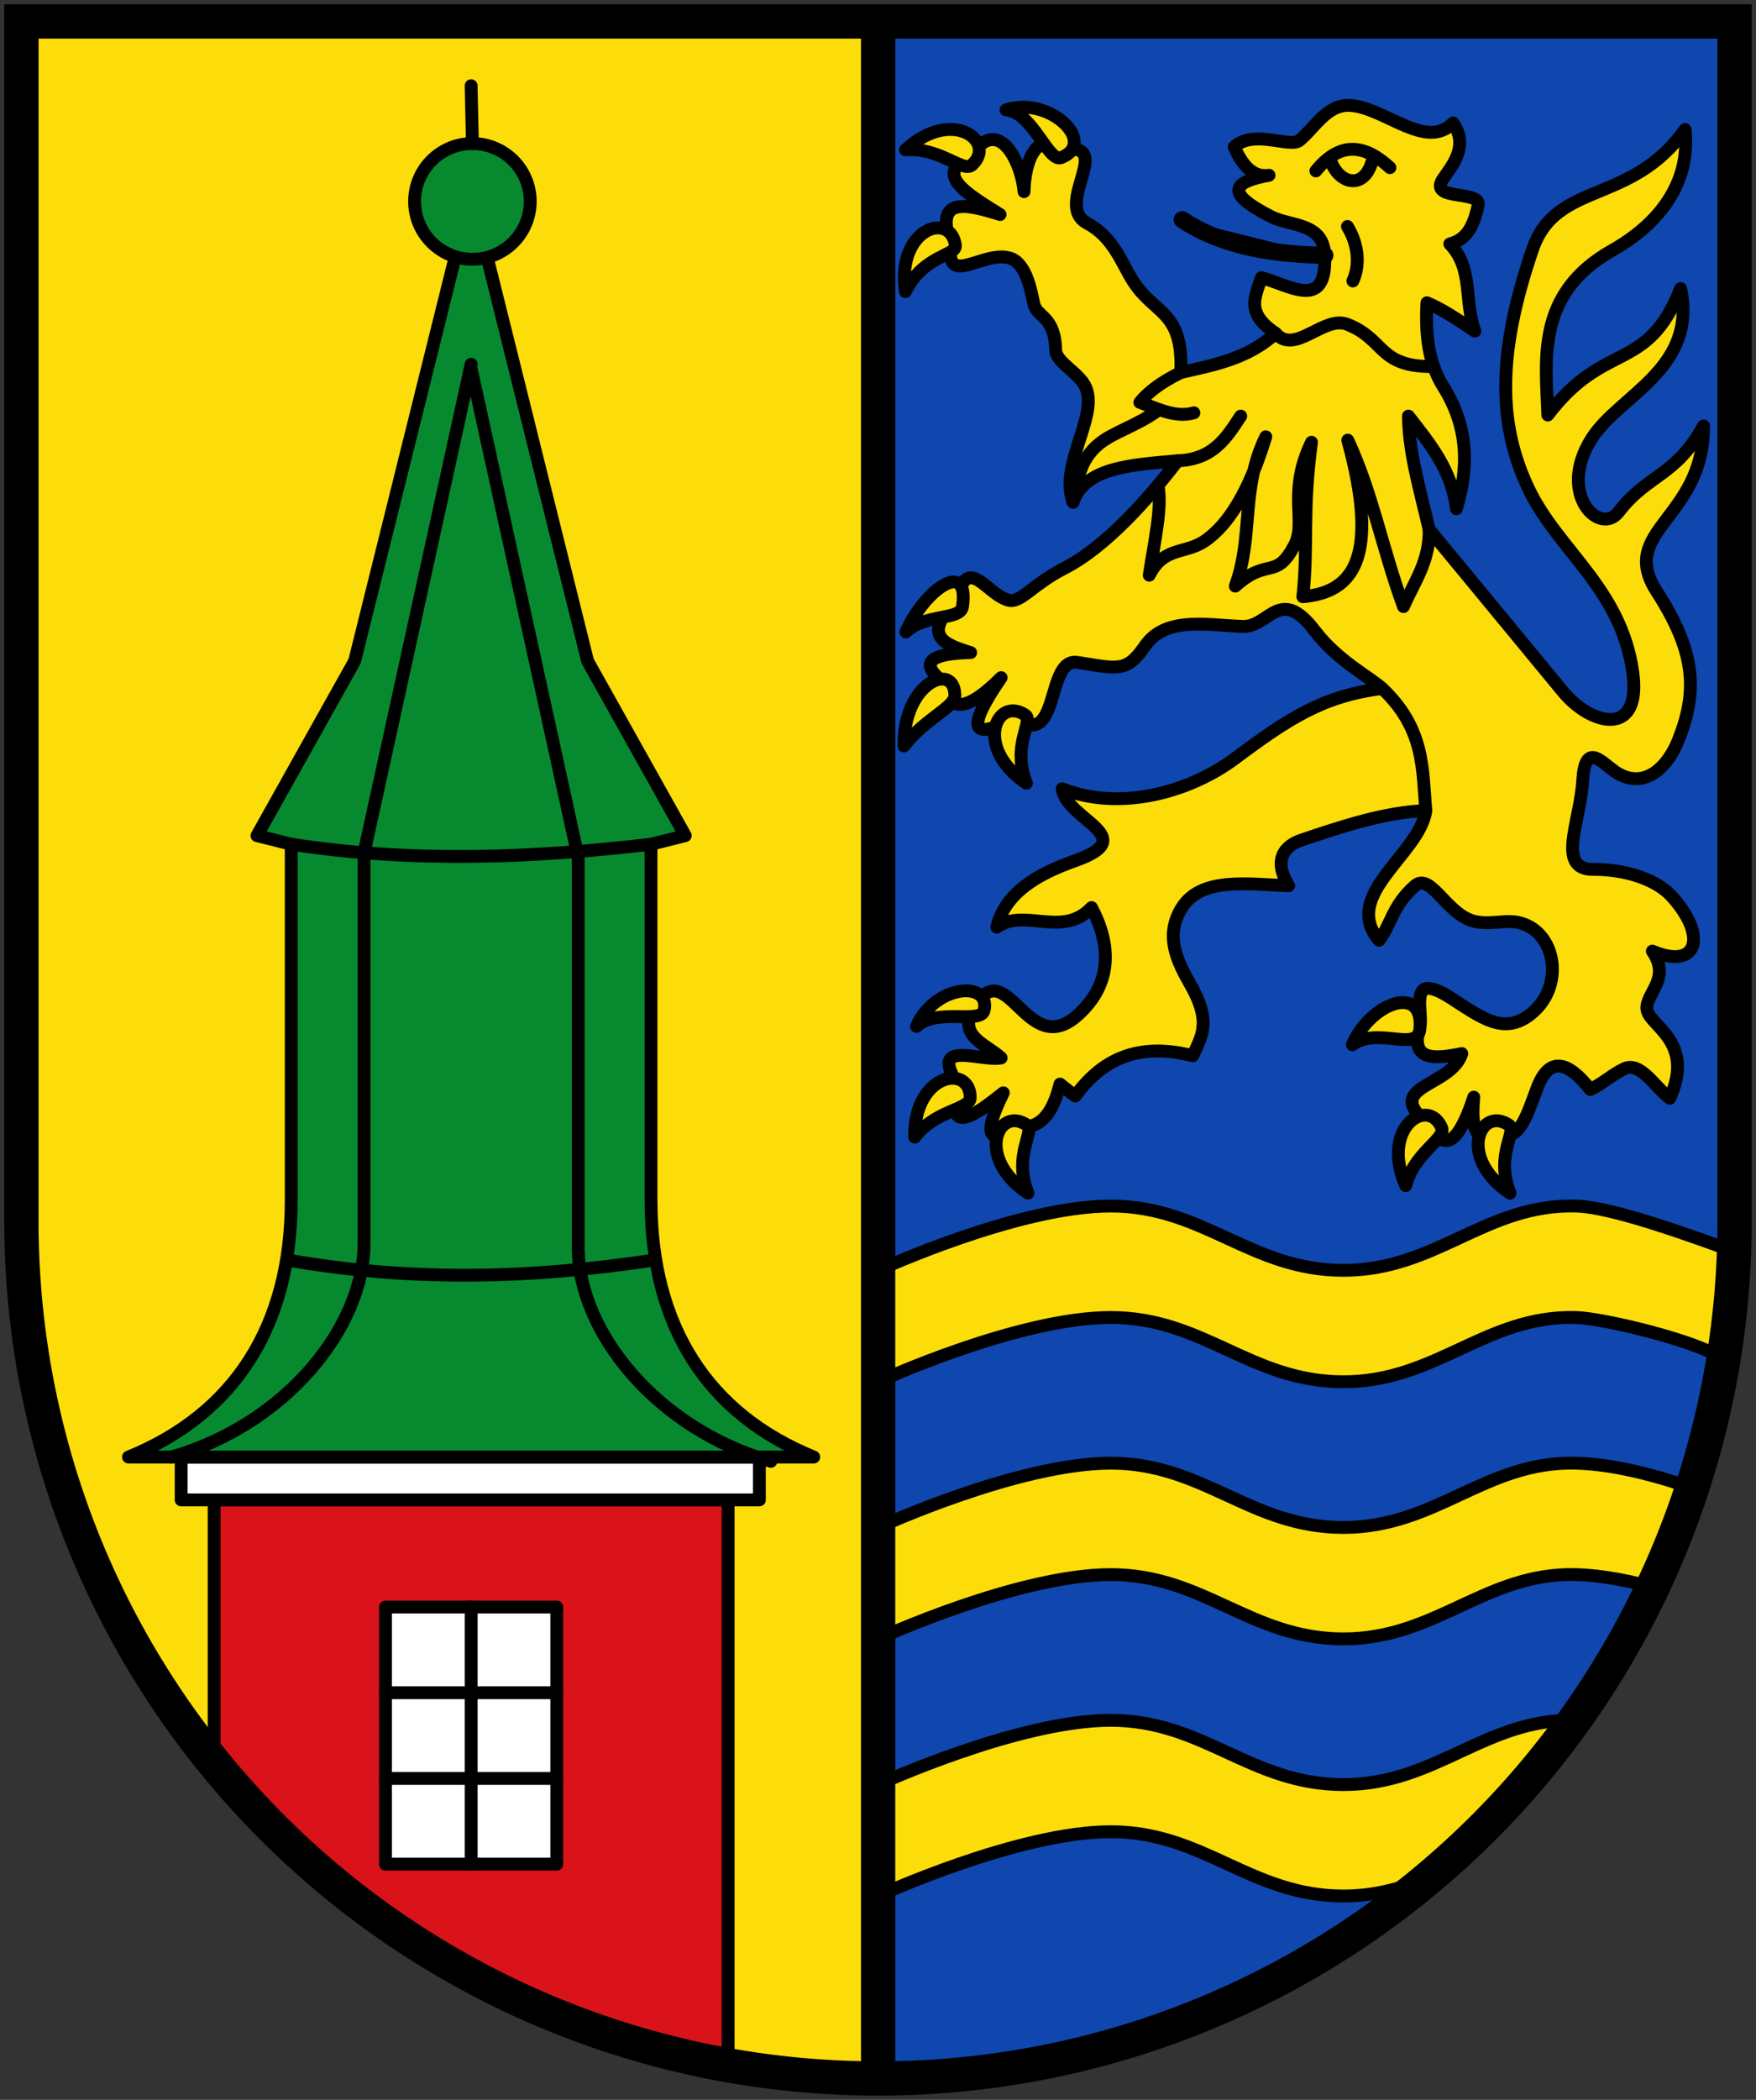 <?xml version="1.0" encoding="UTF-8" standalone="no"?>
<svg
   xmlns:dc="http://purl.org/dc/elements/1.1/"
   xmlns:cc="http://creativecommons.org/ns#"
   xmlns:rdf="http://www.w3.org/1999/02/22-rdf-syntax-ns#"
   xmlns:svg="http://www.w3.org/2000/svg"
   xmlns="http://www.w3.org/2000/svg"
   xmlns:sodipodi="http://sodipodi.sourceforge.net/DTD/sodipodi-0.dtd"
   xmlns:inkscape="http://www.inkscape.org/namespaces/inkscape"
   viewBox="0 0 410 490"
   id="svg2"
   version="1.1"
   inkscape:version="0.91 r13725"
   sodipodi:docname="result.svg">
  <rect x="0" y="0" width="410" height="490" fill="#333333" stroke="none"/>
  <defs
     id="defs38" />
  <sodipodi:namedview
     pagecolor="#ffffff"
     bordercolor="#666666"
     borderopacity="1"
     objecttolerance="10"
     gridtolerance="10"
     guidetolerance="10"
     inkscape:pageopacity="0"
     inkscape:pageshadow="2"
     inkscape:window-width="1535"
     inkscape:window-height="876"
     id="namedview36"
     showgrid="false"
     inkscape:zoom="1.9265306"
     inkscape:cx="255.86864"
     inkscape:cy="411.16382"
     inkscape:window-x="65"
     inkscape:window-y="24"
     inkscape:window-maximized="1"
     inkscape:current-layer="svg2" />
  <path
     d="M5.055 5v281.98C3.952 421.72 128.647 486.96 205.028 486.96V5z"
     display="block"
     fill="#fcdd09"
     id="path4" />
  <path
     d="M405 5v281.98c1.103 134.74-123.592 199.98-199.972 199.98V5z"
     display="block"
     fill="#0f47af"
     id="path6" />
  <path
     d="m205.03 356.43s32.594-15 54.323-15c21.73 0 32.594 15 54.324 15s33.181-15.571 54.324-15c9.144 0.248 19.525 3.088 28.362 6.23l-8.475 23.264c-6.605-1.903-13.544-3.322-19.887-3.493-21.143-0.572-32.595 15-54.324 15-21.73 0-32.594-15-54.324-15s-54.323 15-54.323 15m0 59.999s32.594-15 54.323-15c21.73 0 32.594 15 54.324 15 7.77 0 14.225-1.99 20.28-4.522 0 0 22.006-21.718 34.044-36.477-21.143-0.572-32.595 15-54.324 15-21.73 0-32.594-15-54.324-15s-54.323 15-54.323 15m0-120s32.594-15 54.323-15c21.73 0 32.594 15 54.324 15s33.181-15.571 54.324-15c9.144 0.248 29.57 7.992 38.407 11.135l-4.206 24.598c-5.137-4.104-27.858-9.56-34.201-9.732-21.143-0.572-32.595 15-54.324 15-21.73 0-32.594-15-54.324-15s-54.323 15-54.323 15"
     fill="#fcdd09"
     fill-rule="evenodd"
     stroke="#000"
     stroke-linecap="round"
     stroke-linejoin="round"
     stroke-width="3"
     id="path8" />
  <path
     d="M50 350v60c30.917 43.464 74.778 59.19 120 72V350z"
     fill="#da121a"
     fill-rule="evenodd"
     stroke="#000"
     stroke-linecap="round"
     stroke-linejoin="round"
     stroke-width="3"
     id="path10" />
  <path
     d="M90 375h40v60H90z"
     fill="#fff"
     fill-rule="evenodd"
     stroke="#000"
     stroke-linecap="round"
     stroke-linejoin="round"
     stroke-width="3"
     id="path12" />
  <path
     d="m90 415h40m-40-20h40m-20-20v60"
     fill="none"
     stroke="#000"
     stroke-linecap="round"
     stroke-linejoin="round"
     stroke-width="3"
     id="path14" />
  <path
     d="m42.3 350v-10h135v10z"
     fill="#fff"
     fill-rule="evenodd"
     stroke="#000"
     stroke-linecap="round"
     stroke-linejoin="round"
     stroke-width="3"
     id="path16" />
  <g
     stroke="#000"
     stroke-linecap="round"
     stroke-width="3"
     id="g18">
    <path
       d="M110 340H30c24.707-10.048 38-30.465 38-60v-83l-8-2 22.798-40.734L110 45l27.202 109.266L160 195l-8 2v83c0 29.535 13.293 49.952 38 60h-80"
       fill="#078930"
       fill-rule="evenodd"
       stroke-linejoin="round"
       id="path20" />
    <path
       style="overflow:visible;isolation:auto;mix-blend-mode:normal;fill:#078930;fill-rule:evenodd;stroke-linejoin:round"
       d="M 123.8,47 A 13.5,13.5 0 0 1 110.3,60.5 13.5,13.5 0 0 1 96.8,47 13.5,13.5 0 0 1 110.3,33.5 13.5,13.5 0 0 1 123.8,47 Z"
       id="circle22" />
    <path
       d="M110.3 33.5L110 20m70 321c-26.369-7.498-45-30-45-50v-91L110 86M40 340c26.369-7.498 45-30 45-50v-91l25-114M66.962 294c28.669 5.01 56.299 4.507 86.005 0M68 197c28 4.311 56 3.272 84 0"
       fill="none"
       id="path24" />
  </g>
  <path
     d="M296.302 40.898c-3.897.561-6.26-2.455-8.136-6.61 4.558-4.197 13.052.315 15.256-1.527 3.779-3.16 6.554-8.719 12.204-8.137 8.143.839 17.4 10.481 23.646 4.069 3.672 5.334-.071 9.77-2.288 12.968-3.762 5.429 9.048 2.53 8.136 6.357-.916 3.846-2.126 7.758-6.61 8.9 5.583 5.872 3.228 13.157 5.848 20.343-3.968-2.68-7.887-5.263-11.188-6.611-.364 7.071.2 13.816 3.814 19.58 5.93 9.456 5.973 18.986 3.051 28.48-1.019-9.013-6.222-15.234-11.187-21.615.111 8.815 2.825 17.63 4.83 26.445l31.275 37.889c6.544 7.928 18.417 10.768 16.273-4.577-2.746-19.643-17.55-28.424-24.41-42.974-7.18-15.231-7.158-31.773 1.018-55.688 5.51-16.122 23.05-10.207 35.596-27.971 1.404 12.95-6.622 22.357-17.035 28.225-17.964 10.123-15.41 25.706-15.002 38.397 13.341-17.58 23.12-9.562 31.02-29.497 3.96 18.82-14.434 24.857-20.85 35.091-8.073 12.879 1.973 22.734 6.357 17.037 6.867-8.922 13.222-8.156 19.833-20.088.062 21.755-20.157 24.332-10.934 38.65 8.803 13.666 9.782 22.824 5.086 34.583-3.198 8.006-9.217 11.64-15.256 7.12-3.198-2.393-6.585-6.366-7.12 2.543-.573 9.563-6.295 20.676 2.543 20.597 6.267-.057 14.178 1.788 18.307 6.357 8.355 9.245 6.005 17.156-4.577 12.714 4.41 6.442-1.529 9.738-1.271 13.477.268 3.88 11.42 7.473 5.34 20.851-3.504-2.626-6.876-8.706-10.68-6.865-2.698 1.306-5.033 3.442-7.882 4.831-5.09-6.48-9.568-8.008-12.458-.254-2.457 6.588-4.49 13.573-9.408 9.662-3.885 2.872-6.188 1.675-5.34-7.628-3.39 10.371-6.78 13.188-10.17 6.611-11.954-9.36 4.857-8.728 7.374-16.782-6.591 1.322-12.406 1.814-9.662-6.866.288-4.258-2.504-12.28 7.119-6.103 7.138 4.583 12.337 8.693 18.561 3.814 7.4-5.8 6.279-16.674 0-20.342-4.453-2.601-7.879-.352-12.713-1.272-6.74-1.281-10.497-11.675-14.239-8.39-5.333 4.68-5.572 9.129-8.39 12.713-8.933-10.552 9.593-20.156 10.933-30.26-9.662.383-19.574 3.695-28.986 6.866-3.964 1.336-6.785 4.529-3.051 10.68-9.64-.402-20.384-2.065-24.918 5.086-4.22 6.656-.964 12.765 2.034 18.054 5.02 8.854 2.453 12.076.509 16.528-13.371-3.382-21.519 1.308-27.46 9.409l-3.56-2.797c-1.556 6.296-4.217 10.382-9.153 9.917-8.367 5.122-8.562 1.21-4.069-7.883-7.055 5.615-13.597 10.306-10.679-2.034-6.83-10.642 5.467-5.176 10.17-6.103-3.564-3.362-10.67-5.09-6.101-12.206 7.633-12.101 12.133 12.727 23.9 2.289 8.22-7.292 7.934-16.43 3.306-25.174-6.781 7.255-15.667-.07-22.121 4.577 1.995-8.169 9.717-12.473 18.307-15.511 15.724-5.562-2.02-9.453-3.051-16.783 13.363 5.274 29.612.952 40.427-7.12 12.15-9.069 20.474-14.603 34.325-16.274-2.968-2.714-10.43-6.472-15.764-13.477-8.172-10.733-10.615-.83-16.781-1.017-8.203-.249-18.02-2.488-22.884 4.577-4.306 6.256-6.297 5.285-15.764 3.814-7.542-1.172-3.813 20.767-14.747 12.968-9.898 5.417-11.457 2.802-3.051-9.408-7.733 7.74-12.269 8.448-13.222 1.271-6.507-4.973-2.954-6.884 6.103-7.12-6.02-1.827-11.49-3.89-3.56-11.697 2.85-11.867 7.017-1.905 12.459-.508 2.747.705 5.656-3.735 12.878-7.419 9.823-5.01 19.778-16.312 26.532-25.13-10.623.942-21.682 1.483-24.409 9.663-3.437-9.323 7.105-21.405 2.288-27.97-2.15-2.933-6.303-4.965-6.356-7.63-.159-7.917-4.373-7.497-5.085-10.68-.59-2.637-1.659-9.486-5.594-10.68-6.185-1.874-15.15 6.977-13.73-3.05-4.006-11.498 3.493-9.57 11.442-7.12-7.494-4.701-15.83-9.435-6.865-13.477 6.227-9.92 11.807.79 12.458 8.137.146-6.747 2.802-14.679 8.9-9.663 12.726-2.24-2.22 12.762 5.848 17.037 6.142 3.255 8.104 9.457 10.679 13.477 5.163 8.062 11.734 6.78 11.187 21.36 6.61-1.563 15.51-2.952 22.12-9.155-6.979-4.746-4.873-8.221-3.305-12.968 6.595 1.705 15.542 8.097 14.748-5.594-.423-7.273-8.02-6.395-12.46-8.646-11.335-5.747-8.642-8.16-.508-9.663z"
     fill="#fcdd09"
     fill-rule="evenodd"
     stroke="#000"
     stroke-linecap="round"
     stroke-linejoin="round"
     stroke-width="3"
     id="path26" />
  <path
     d="M322.745 160.666c10.035 9.493 9.318 18.986 10.17 28.48m-82.38-71.963c1.193-6.929 2.362-10.531 6.059-13.587 3.376-2.79 8.863-4.214 14.045-8.028m5.068-8.644c-4.742 2.323-7.7 4.647-9.57 6.97 4.207 1.495 8.414 3.67 12.621 2.438m10.933.763c-3.288 4.954-6.335 10.129-14.747 10.426m58.735 16.02c.177 7.45-3.52 12.316-5.985 18.005-5.008-13.691-7.243-26.465-13.01-38.839 7.718 28.16.844 35.525-10.487 36.537 1.322-12.531-.196-19.74 2.021-36.046-5.655 11.66-1.122 18.471-3.916 23.888-4.38 8.494-6.257 2.797-13.882 9.677 4.293-11.612 1.189-22.685 7.12-34.837-3.888 12.82-8.722 20.453-14.067 24.192-4.739 3.315-9.674 1.273-13.14 8.102 1.137-7.544 3.11-16.092 2.014-20.958m27.48-35.493c4.507 5.21 11.237-4.24 16.74-2.085 8.988 3.52 7.108 9.992 20.176 9.852M314.609 52.85c2.79 4.626 2.813 9.35 1.271 12.714m-5.37-28.616c1.803 6.17 8.568 7.996 10.191-.692m-13.466 3.625c5.764-7.108 11.527-6.093 17.29-.763"
     fill="none"
     stroke="#000"
     stroke-linecap="round"
     stroke-linejoin="round"
     stroke-width="3"
     id="path28" />
  <path
     d="m276.02 51.266c9.74 6.442 21.581 8.087 33.318 8.315"
     fill-rule="evenodd"
     stroke="#000"
     stroke-linecap="round"
     stroke-linejoin="round"
     stroke-width="4"
     id="path30" />
  <path
     d="m234.89 25.639c6.244 0.484 9.825 12.35 12.904 11.133 8.522-3.373-2.58-14.473-12.904-11.133zm-23.473 9.325c8.082-0.638 13.435 5.442 15.544 3.506 5.891-5.408-4.669-13.543-15.545-3.506zm-0.026 33.083c4.243-8.624 12.05-8.321 11.678-10.841-1.191-8.06-13.808-3.807-11.678 10.841zm0.133 79.41c4.521-4.335 12.717-2.63 13.206-5.906 1.696-11.364-8.818-4.019-13.206 5.906zm-0.444 26.604c4.908-6.453 11.908-8.964 11.869-11.827-0.108-7.996-12.108-2.971-11.87 11.827zm28.585 8.702c-3.604-8.91 1.823-14.53-0.304-15.932-6.804-4.481-12.038 7.762 0.304 15.932zm-25.676 56.74c4.52-4.335 14.99-0.487 15.775-3.704 1.696-6.96-11.387-6.221-15.775 3.704zm-0.415 25.847c4.908-6.453 13.01-6.395 12.97-9.258-0.107-7.996-13.208-5.54-12.97 9.258zm26.45 13.07c-3.603-8.91 1.824-14.531-0.304-15.933-6.803-4.481-12.038 7.763 0.304 15.933zm75.726-34.631c5.968-4.336 15.26 1.912 15.775-3.704 0.975-10.621-11.387-6.222-15.775 3.704zm12.462 32.886c2.026-7.85 9.517-10.935 8.373-13.56-3.196-7.33-14.323 9e-3 -8.373 13.56zm24.361 1.745c-3.604-8.91 1.823-14.531-0.304-15.933-6.803-4.481-12.038 7.763 0.304 15.933z"
     fill="#fcdd09"
     fill-rule="evenodd"
     stroke="#000"
     stroke-linecap="round"
     stroke-linejoin="round"
     stroke-width="3"
     id="path32" />
  <path
     d="m 205.028,5 0,479.96"
     id="path34"
     inkscape:connector-curvature="0"
     style="fill:none;stroke:#000000;stroke-width:8"
     sodipodi:nodetypes="cc" />
  <path
     d="m 405,5.01 0,280 a 200,200 0 0 1 -400,0 l 0,-280 z"
     id="path4-3"
     style="fill:none;stroke:#000000;stroke-width:8"
     inkscape:connector-curvature="0" />
</svg>
